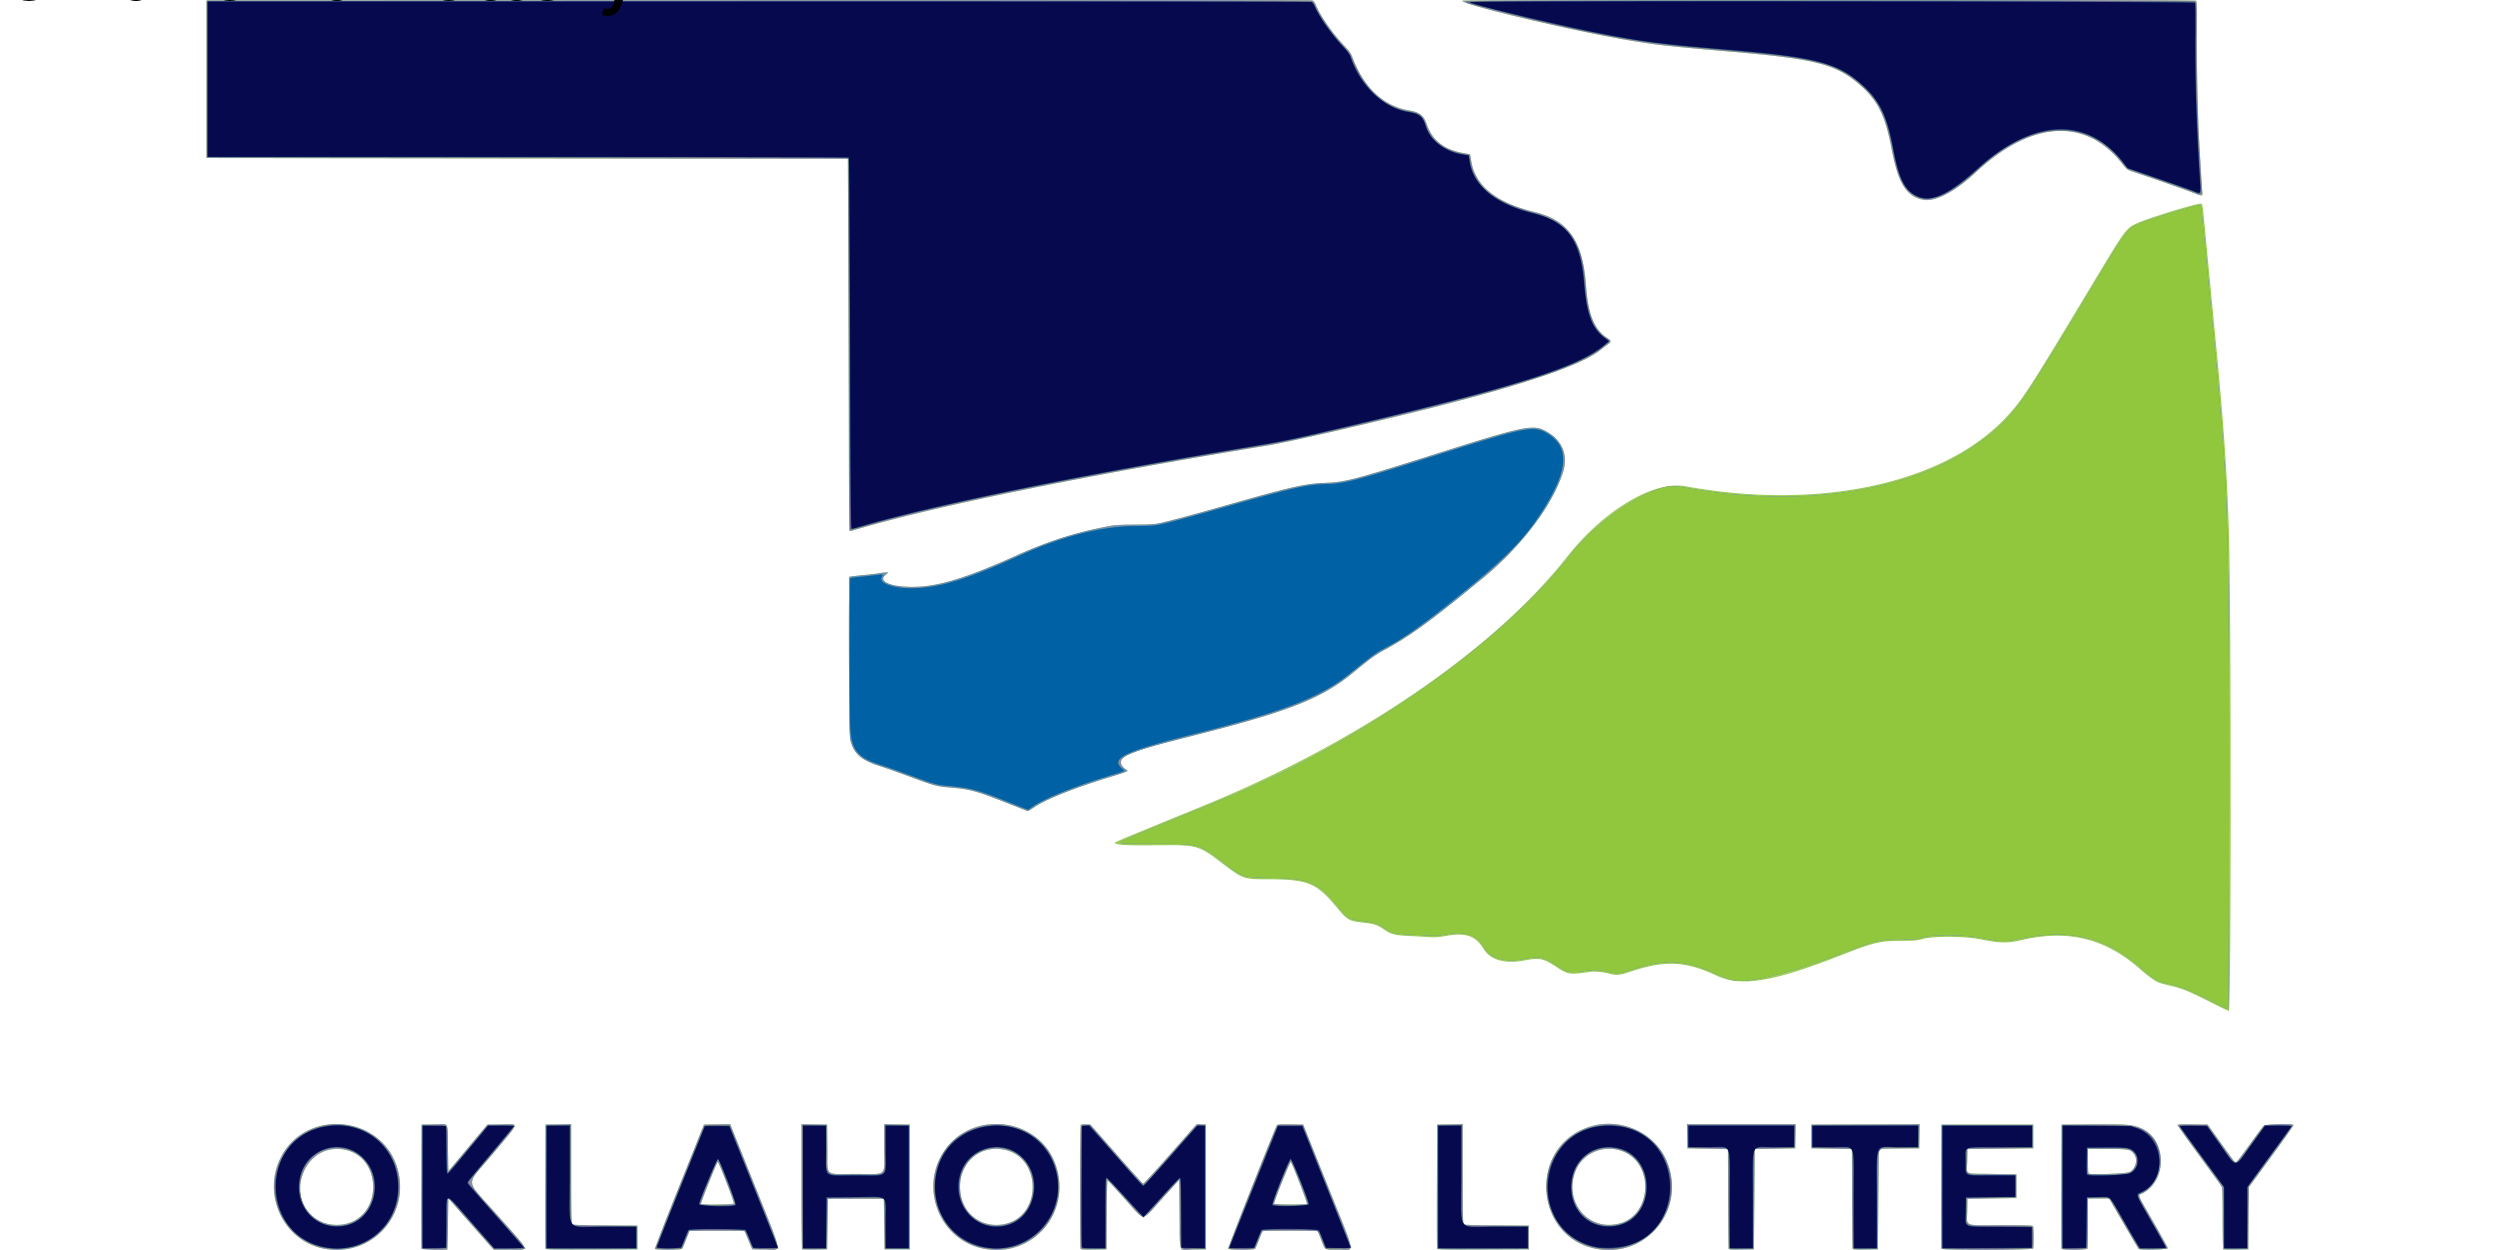 <svg xmlns="http://www.w3.org/2000/svg" viewBox="0 0 529.17 264.58"><g stroke-width=".32"><path fill="#9fce57" d="M68.877 264.357c-8.632-1.457-13.452-11.184-9.517-19.206 5.228-10.66 21.515-9.194 24.779 2.23 2.759 9.658-5.327 18.652-15.262 16.975zm3.753-5.189c8.55-1.363 8.46-14.655-.108-15.898-8.41-1.22-12.52 10.692-5.175 14.996 1.475.865 3.427 1.198 5.283.902zm16.597 5.152c-.042-.111-.058-6.07-.035-13.242l.041-13.04 2.714-.045c3.238-.053 2.766-.874 2.869 4.985l.087 4.94 8.261-9.88 3.038-.044c3.776-.055 3.995-.777-1.904 6.258-5.906 7.043-6.072 4.998 1.053 13.027 7.154 8.062 6.863 7.244 2.584 7.244h-3.41l-.415-.446a859.789 859.789 0 0 1-4.811-5.442l-4.396-4.996-.087 5.401c-.047 2.97-.102 5.42-.121 5.442-.145.167-5.402.012-5.468-.162zm26.242.002c-.042-.112-.058-6.072-.035-13.244l.041-13.04 5.427-.09v10.514c0 8.586.04 10.547.217 10.693.15.125 2.323.194 7.006.223l6.789.042v5.021l-9.684.042c-7.66.033-9.7 0-9.76-.162zm23.164-.002c-.042-.111 2.274-6.07 5.148-13.242l5.226-13.04 5.553-.089 5.218 13.045c6.062 15.153 5.796 13.548 2.232 13.492l-2.798-.044-.742-1.827c-.408-1.005-.813-1.9-.901-1.987-.1-.1-2.296-.143-5.894-.116l-5.735.042-.691 1.763c-.38.969-.775 1.862-.876 1.984-.255.307-5.623.325-5.74.02zm16.704-9.571c.112-.292-3.21-8.865-3.41-8.8-.209.066-3.664 8.7-3.554 8.878.153.248 6.868.172 6.963-.078zm14.435 9.67c-.061-.062-.112-6.042-.112-13.29v-13.18l5.427.09.043 5.094c.051 6.105-.803 5.348 6.04 5.351 6.818.003 5.985.763 5.985-5.46v-5.075l5.426.09v26.403h-5.345l-.081-5.345-.081-5.346h-11.825l-.162 10.691-2.602.044c-1.43.025-2.652-.006-2.713-.067zm38.198-.164c-9.244-1.973-13.48-13.117-7.932-20.871 6.155-8.604 20-6.71 23.416 3.202 3.5 10.154-5.038 19.897-15.484 17.668zm4.293-5.086c8.522-1.359 8.395-14.658-.152-15.904-5.684-.828-9.935 4.05-8.681 9.963.873 4.12 4.588 6.618 8.833 5.941zm16.46 5.102c-.152-.397-.114-25.879.04-26.12.091-.145.434-.196 1.088-.162l.955.05 5.484 6.236c3.016 3.43 5.572 6.257 5.68 6.282.107.026 2.7-2.802 5.763-6.284l5.568-6.33.984.048.985.047v26.404l-2.713.044c-3.25.054-2.77 1.288-2.871-7.403l-.085-7.36-3.65 4.038c-4.454 4.928-3.46 4.913-7.773.119-1.987-2.21-3.674-4.04-3.748-4.07-.074-.03-.153 3.25-.176 7.29l-.042 7.342-2.695.045c-2.35.038-2.707.01-2.794-.216zm31.23.031c-.08-.21 10.014-25.715 10.349-26.146.12-.156.82-.195 2.85-.162l2.69.044 5.226 13.04c6.076 15.161 5.78 13.445 2.313 13.445-3.203 0-2.801.242-3.798-2.287l-.663-1.681-5.77-.043c-4.497-.033-5.803.003-5.921.162-.084.113-.432.934-.774 1.824s-.694 1.711-.78 1.823c-.239.305-5.604.288-5.721-.018zm16.696-9.492c.117-.19-3.205-8.797-3.423-8.87-.2-.066-3.68 8.636-3.543 8.858.136.22 6.83.231 6.966.012zm27.535 9.512c-.043-.112-.059-6.072-.036-13.244l.042-13.04 5.427-.089v10.514c0 8.586.04 10.546.217 10.693.15.124 2.322.193 7.005.222l6.79.043v5.021l-9.684.042c-7.66.033-9.7 0-9.761-.162zm33.819.032c-13.247-2.373-14.595-21.441-1.82-25.764 6.773-2.293 14.353 1.151 16.79 7.63 3.77 10.014-4.485 20.012-14.97 18.134zm5.029-5.445c6.396-1.878 7.097-11.978 1.039-14.954-4.083-2.005-9.114-.092-10.637 4.045-2.456 6.67 2.983 12.85 9.598 10.909zm22.872 5.416c-.043-.114-.096-4.908-.118-10.655l-.04-10.448-8.586-.162-.09-5.103h23.02l-.09 5.103-8.585.162-.162 21.22-2.636.045c-2.02.034-2.654-.004-2.714-.162zm26.241 0c-.042-.114-.095-4.908-.117-10.655l-.04-10.448-8.586-.162v-5.022l22.93-.083-.045 2.553-.045 2.552-4.252.043c-2.339.024-4.27.06-4.29.081-.02.02-.075 4.812-.121 10.648l-.084 10.61-2.636.045c-2.02.034-2.654-.004-2.714-.162zm18.788-.004c-.042-.112-.058-6.07-.035-13.243l.042-13.04h19.438v5.022l-13.93.162-.045 2.551c-.053 3.05-.912 2.605 5.228 2.708l5.184.086v5.022l-10.368.162-.044 2.66c-.055 3.285-.935 2.923 7.114 2.926 6 .002 6.756.03 6.844.259.054.14.098 1.192.098 2.335s-.044 2.195-.098 2.336c-.132.344-19.297.397-19.427.054zm25.432 0c-.042-.112-.058-6.07-.035-13.243l.042-13.04 6.722-.042c7.452-.048 8.427.039 10.305.918 5.218 2.442 5.348 10.879.209 13.617-1.16.618-1.49-.317 2.116 5.99 1.69 2.956 3.094 5.497 3.119 5.647.055.336-5.728.51-6.12.186-.117-.098-1.58-2.541-3.25-5.43l-3.039-5.254h-4.474v5.17c0 2.844-.044 5.286-.098 5.427-.13.34-5.369.39-5.497.054zm14.424-16.249c1.276-.656 1.772-2.649.937-3.769-.763-1.024-1.02-1.076-5.594-1.133l-4.171-.053v2.577c0 1.417.054 2.632.121 2.7.307.31 8.032.026 8.707-.322zm19.793 16.347c-.061-.061-.112-2.983-.112-6.494 0-4.554-.054-6.483-.189-6.736-.104-.195-2.254-3.17-4.778-6.613-2.525-3.442-4.59-6.34-4.59-6.442 0-.132.897-.171 3.195-.14l3.196.044 2.878 4.05c1.583 2.227 2.937 4.068 3.009 4.092.072.024 1.36-1.652 2.861-3.725 1.502-2.073 2.878-3.933 3.058-4.133.358-.4 6.108-.584 6.344-.203.055.09-2.053 3.096-4.685 6.682l-4.785 6.52-.087 13.121-2.602.044c-1.43.025-2.651-.006-2.713-.067zm-2.784-52.332c-4.285-2.162-5.795-2.793-7.894-3.297-2.857-.687-3.186-.804-4.237-1.509-.58-.39-1.777-1.343-2.659-2.12-7.456-6.565-15.298-8.473-25.222-6.134-2.74.646-4.603.618-8.18-.12-3.567-.738-10.19-.811-12.635-.14-1.218.334-1.751.379-4.617.391-4.445.02-5.713.323-12.591 3.019-14.546 5.7-21.145 6.78-26.448 4.328-6.745-3.12-10.994-3.282-18.542-.71-1.869.636-2.645.7-4.072.33-1.543-.4-3.155-.548-4.246-.39-4.278.62-4.462.591-7.076-1.087-2.8-1.8-3.535-1.95-6.606-1.353-4.138.803-7.297-.053-8.702-2.359-1.73-2.841-3.767-3.566-7.941-2.824-1.655.293-2.364.344-3.619.258-.858-.06-2.8-.17-4.314-.245-3.111-.155-3.6-.284-5.265-1.391-1.46-.97-2.067-1.164-4.567-1.456-2.884-.336-3.19-.516-5.405-3.187-4.352-5.248-6.147-5.968-14.893-5.968-4.894 0-4.95-.02-9.837-3.737-4.542-3.453-5.039-3.581-13.463-3.459-6.026.088-8.658-.062-8.803-.502-.056-.171.812-.535 18.577-7.798 32.976-13.48 61.621-33.06 77.09-52.691 7.873-9.992 18.401-16.261 25.206-15.01 28.397 5.22 55.141-.66 68.15-14.985 3.263-3.592 4.48-5.478 17.3-26.792 7.814-12.992 7.63-12.74 10.086-13.91 2.11-1.006 12.304-4.149 13.456-4.149.401 0 .355-.335 1.241 8.99.449 4.723 1.25 13.069 1.78 18.548 1.81 18.678 2.449 27.64 2.92 40.983.53 14.937.537 102.386.01 102.366-.142-.005-1.934-.855-3.983-1.89zM216.96 171.465c-10.41-4.139-11.169-4.365-16.036-4.786-2.673-.231-3.138-.358-8.218-2.24-2.385-.883-5.3-1.912-6.477-2.287-4.09-1.301-5.637-2.72-6.28-5.757-.263-1.24-.378-34.155-.12-34.314.068-.043 1.326-.195 2.794-.338 1.468-.143 3.065-.331 3.55-.418.483-.087 1.103-.157 1.376-.156l.497.003-.626.53c-1.473 1.245.488 2.309 4.601 2.495 5.664.256 11.695-1.467 23.106-6.601 6.82-3.069 12.682-4.927 19.733-6.256 1.089-.205 2.463-.28 5.427-.299 3.076-.019 4.241-.086 5.183-.3 2.552-.576 7.622-1.939 14.255-3.83 13.522-3.854 16.389-4.506 20.653-4.693 4.537-.2 5.939-.565 23.894-6.24 19.323-6.108 20.49-6.322 23.577-4.327 3.162 2.044 4.151 5.15 2.816 8.841-2.619 7.237-9.24 15.79-17.16 22.17-1.292 1.04-3.769 3.042-5.504 4.448-6.362 5.155-10.442 8.015-14.713 10.315-2.107 1.135-3.147 1.88-6.673 4.784-7.052 5.806-13.683 8.383-36.11 14.03-10.884 2.742-13.521 3.806-13.228 5.342.09.466.777 1.248 1.249 1.42.465.169-.165.445-2.856 1.25-7.714 2.312-14.036 4.798-16.695 6.567-.734.49-1.36.886-1.391.881a9.963 9.963 0 0 1-.623-.234zm-37.149-59.156c-.06-.06-.118-7.914-.131-17.454a15511.7 15511.7 0 0 0-.122-39.296l-.098-21.95-135.745-.161V.078L160.427.034C224.619.008 277.36.027 277.635.075c.438.078.56.233 1.026 1.291 1.021 2.323 3.364 5.641 5.844 8.277 1.11 1.178 1.455 1.669 1.767 2.51 2.373 6.392 6.633 10.364 12.056 11.243 2.13.345 3.028 1.05 3.654 2.867 1.204 3.5 3.773 5.494 7.957 6.177l1.214.198.13.73c.357 2.015.515 2.545 1.112 3.738 1.808 3.612 5.976 6.22 12.434 7.779 7.112 1.717 10.174 6.07 10.87 15.453.46 6.211 1.709 9.35 4.442 11.164.985.654.996.783.122 1.427-.33.243-1.064.807-1.632 1.253-4.215 3.31-17.702 7.77-39.986 13.22-14.797 3.62-26.462 6.259-30.813 6.97-35.991 5.879-68.034 12.366-84.75 17.157-3.547 1.017-3.133.918-3.27.78zm227.202-70.04c-3.509-.7-5.231-3.49-6.598-10.687-1.41-7.426-3.095-10.668-7.365-14.16-4.767-3.901-9.219-4.984-26.658-6.488C352.889 9.77 350.894 9.55 345.01 8.57 332.965 6.56 308.635.777 309.618.155c.33-.208 154.855-.206 155.179.003.21.134.237.99.2 6.355-.042 6.403.172 17.007.453 22.4.235 4.526.636 11.102.71 11.677.124.947-.053.973-1.79.263-1.347-.55-9.346-3.345-13.047-4.557-1.032-.339-1.133-.42-2.228-1.792-7.742-9.695-19.083-8.994-30.81 1.904-4.548 4.225-8.69 6.378-11.274 5.862z"/><path fill="#8b8cac" d="M68.877 264.357c-8.632-1.457-13.452-11.184-9.517-19.206 5.228-10.66 21.515-9.194 24.779 2.23 2.759 9.658-5.327 18.652-15.262 16.975zm3.753-5.189c8.55-1.363 8.46-14.655-.108-15.898-8.41-1.22-12.52 10.692-5.175 14.996 1.475.865 3.427 1.198 5.283.902zm16.597 5.152c-.042-.111-.058-6.07-.035-13.242l.041-13.04 2.714-.045c3.238-.053 2.766-.874 2.869 4.985l.087 4.94 8.261-9.88 3.038-.044c3.776-.055 3.995-.777-1.904 6.258-5.906 7.043-6.072 4.998 1.053 13.027 7.154 8.062 6.863 7.244 2.584 7.244h-3.41l-.415-.446a859.789 859.789 0 0 1-4.811-5.442l-4.396-4.996-.087 5.401c-.047 2.97-.102 5.42-.121 5.442-.145.167-5.402.012-5.468-.162zm26.242.002c-.042-.112-.058-6.072-.035-13.244l.041-13.04 5.427-.09v10.514c0 8.586.04 10.547.217 10.693.15.125 2.323.194 7.006.223l6.789.042v5.021l-9.684.042c-7.66.033-9.7 0-9.76-.162zm23.164-.002c-.042-.111 2.274-6.07 5.148-13.242l5.226-13.04 5.553-.089 5.218 13.045c6.062 15.153 5.796 13.548 2.232 13.492l-2.798-.044-.742-1.827c-.408-1.005-.813-1.9-.901-1.987-.1-.1-2.296-.143-5.894-.116l-5.735.042-.691 1.763c-.38.969-.775 1.862-.876 1.984-.255.307-5.623.325-5.74.02zm16.704-9.571c.112-.292-3.21-8.865-3.41-8.8-.209.066-3.664 8.7-3.554 8.878.153.248 6.868.172 6.963-.078zm14.435 9.67c-.061-.062-.112-6.042-.112-13.29v-13.18l5.427.09.043 5.094c.051 6.105-.803 5.348 6.04 5.351 6.818.003 5.985.763 5.985-5.46v-5.075l5.426.09v26.403h-5.345l-.081-5.345-.081-5.346h-11.825l-.162 10.691-2.602.044c-1.43.025-2.652-.006-2.713-.067zm38.198-.164c-9.244-1.973-13.48-13.117-7.932-20.871 6.155-8.604 20-6.71 23.416 3.202 3.5 10.154-5.038 19.897-15.484 17.668zm4.293-5.086c8.522-1.359 8.395-14.658-.152-15.904-5.684-.828-9.935 4.05-8.681 9.963.873 4.12 4.588 6.618 8.833 5.941zm16.46 5.102c-.152-.397-.114-25.879.04-26.12.091-.145.434-.196 1.088-.162l.955.05 5.484 6.236c3.016 3.43 5.572 6.257 5.68 6.282.107.026 2.7-2.802 5.763-6.284l5.568-6.33.984.048.985.047v26.404l-2.713.044c-3.25.054-2.77 1.288-2.871-7.403l-.085-7.36-3.65 4.038c-4.454 4.928-3.46 4.913-7.773.119-1.987-2.21-3.674-4.04-3.748-4.07-.074-.03-.153 3.25-.176 7.29l-.042 7.342-2.695.045c-2.35.038-2.707.01-2.794-.216zm31.23.031c-.08-.21 10.014-25.715 10.349-26.146.12-.156.82-.195 2.85-.162l2.69.044 5.226 13.04c6.076 15.161 5.78 13.445 2.313 13.445-3.203 0-2.801.242-3.798-2.287l-.663-1.681-5.77-.043c-4.497-.033-5.803.003-5.921.162-.084.113-.432.934-.774 1.824s-.694 1.711-.78 1.823c-.239.305-5.604.288-5.721-.018zm16.696-9.492c.117-.19-3.205-8.797-3.423-8.87-.2-.066-3.68 8.636-3.543 8.858.136.22 6.83.231 6.966.012zm27.535 9.512c-.043-.112-.059-6.072-.036-13.244l.042-13.04 5.427-.089v10.514c0 8.586.04 10.546.217 10.693.15.124 2.322.193 7.005.222l6.79.043v5.021l-9.684.042c-7.66.033-9.7 0-9.761-.162zm33.819.032c-13.247-2.373-14.595-21.441-1.82-25.764 6.773-2.293 14.353 1.151 16.79 7.63 3.77 10.014-4.485 20.012-14.97 18.134zm5.029-5.445c6.396-1.878 7.097-11.978 1.039-14.954-4.083-2.005-9.114-.092-10.637 4.045-2.456 6.67 2.983 12.85 9.598 10.909zm22.872 5.416c-.043-.114-.096-4.908-.118-10.655l-.04-10.448-8.586-.162-.09-5.103h23.02l-.09 5.103-8.585.162-.162 21.22-2.636.045c-2.02.034-2.654-.004-2.714-.162zm26.241 0c-.042-.114-.095-4.908-.117-10.655l-.04-10.448-8.586-.162v-5.022l22.93-.083-.045 2.553-.045 2.552-4.252.043c-2.339.024-4.27.06-4.29.081-.02.02-.075 4.812-.121 10.648l-.084 10.61-2.636.045c-2.02.034-2.654-.004-2.714-.162zm18.788-.004c-.042-.112-.058-6.07-.035-13.243l.042-13.04h19.438v5.022l-13.93.162-.045 2.551c-.053 3.05-.912 2.605 5.228 2.708l5.184.086v5.022l-10.368.162-.044 2.66c-.055 3.285-.935 2.923 7.114 2.926 6 .002 6.756.03 6.844.259.054.14.098 1.192.098 2.335s-.044 2.195-.098 2.336c-.132.344-19.297.397-19.427.054zm25.432 0c-.042-.112-.058-6.07-.035-13.243l.042-13.04 6.722-.042c7.452-.048 8.427.039 10.305.918 5.218 2.442 5.348 10.879.209 13.617-1.16.618-1.49-.317 2.116 5.99 1.69 2.956 3.094 5.497 3.119 5.647.055.336-5.728.51-6.12.186-.117-.098-1.58-2.541-3.25-5.43l-3.039-5.254h-4.474v5.17c0 2.844-.044 5.286-.098 5.427-.13.34-5.369.39-5.497.054zm14.424-16.249c1.276-.656 1.772-2.649.937-3.769-.763-1.024-1.02-1.076-5.594-1.133l-4.171-.053v2.577c0 1.417.054 2.632.121 2.7.307.31 8.032.026 8.707-.322zm19.793 16.347c-.061-.061-.112-2.983-.112-6.494 0-4.554-.054-6.483-.189-6.736-.104-.195-2.254-3.17-4.778-6.613-2.525-3.442-4.59-6.34-4.59-6.442 0-.132.897-.171 3.195-.14l3.196.044 2.878 4.05c1.583 2.227 2.937 4.068 3.009 4.092.072.024 1.36-1.652 2.861-3.725 1.502-2.073 2.878-3.933 3.058-4.133.358-.4 6.108-.584 6.344-.203.055.09-2.053 3.096-4.685 6.682l-4.785 6.52-.087 13.121-2.602.044c-1.43.025-2.651-.006-2.713-.067zm-3.108-52.838c-4.138-2.108-6.07-2.87-8.505-3.354-2.224-.442-3.02-.928-6.578-4.017-7.013-6.089-14.973-7.75-25.576-5.338-2.199.5-3.578.446-7.128-.282-4.01-.823-10.938-.827-13.48-.007-.892.288-1.278.314-3.407.226-4.038-.165-6.247.345-13.07 3.02-9.101 3.568-18.313 6.017-21.797 5.796-1.469-.093-2.085-.3-5.437-1.828-5.863-2.673-10.396-2.795-17.365-.467-2.343.783-2.84.836-4.4.468-2.24-.528-3-.559-5.571-.224-2.94.382-3.414.293-5.294-.999-2.913-2-3.893-2.216-7.183-1.587-4.247.812-7.218-.102-8.666-2.67-1.405-2.488-3.908-3.29-7.907-2.534-1.52.288-2.23.342-3.455.264a385.46 385.46 0 0 0-4.39-.236c-3.039-.147-3.926-.381-5.245-1.385-1.228-.935-1.912-1.152-4.644-1.471-2.692-.315-3.04-.51-4.869-2.732-4.637-5.634-5.946-6.207-14.63-6.41-5.984-.14-5.77-.075-9.314-2.846-5.603-4.382-5.517-4.357-14.984-4.368-4.556-.006-7.391-.07-7.561-.17-.274-.164 2.686-1.415 22.133-9.351 28.738-11.728 59.008-33.107 73.577-51.963 4.015-5.196 11.965-11.226 17.597-13.345 2.693-1.014 3.47-1.053 7.403-.369 25.125 4.373 49.005.211 62.896-10.961 5.963-4.794 6.917-6.15 22.14-31.453 7.519-12.497 7.505-12.477 9.724-13.486 2.347-1.066 13.1-4.328 13.372-4.055.028.028.278 2.419.555 5.313l1.867 19.436c2.914 30.33 3.235 36.424 3.479 66.01.146 17.72.034 79.46-.144 79.444-.053-.004-1.918-.937-4.145-2.072zM216.96 171.465c-10.41-4.139-11.169-4.365-16.036-4.786-2.673-.231-3.138-.358-8.218-2.24-2.385-.883-5.3-1.912-6.477-2.287-4.09-1.301-5.637-2.72-6.28-5.757-.263-1.24-.378-34.155-.12-34.314.068-.043 1.326-.195 2.794-.338 1.468-.143 3.065-.331 3.55-.418.483-.087 1.103-.157 1.376-.156l.497.003-.626.53c-1.473 1.245.488 2.309 4.601 2.495 5.664.256 11.695-1.467 23.106-6.601 6.82-3.069 12.682-4.927 19.733-6.256 1.089-.205 2.463-.28 5.427-.299 3.076-.019 4.241-.086 5.183-.3 2.552-.576 7.622-1.939 14.255-3.83 13.522-3.854 16.389-4.506 20.653-4.693 4.537-.2 5.939-.565 23.894-6.24 19.323-6.108 20.49-6.322 23.577-4.327 3.162 2.044 4.151 5.15 2.816 8.841-2.619 7.237-9.24 15.79-17.16 22.17-1.292 1.04-3.769 3.042-5.504 4.448-6.362 5.155-10.442 8.015-14.713 10.315-2.107 1.135-3.147 1.88-6.673 4.784-7.052 5.806-13.683 8.383-36.11 14.03-10.884 2.742-13.521 3.806-13.228 5.342.09.466.777 1.248 1.249 1.42.465.169-.165.445-2.856 1.25-7.714 2.312-14.036 4.798-16.695 6.567-.734.49-1.36.886-1.391.881a9.963 9.963 0 0 1-.623-.234zm-37.149-59.156c-.06-.06-.118-7.914-.131-17.454a15511.7 15511.7 0 0 0-.122-39.296l-.098-21.95-135.745-.161V.078L160.427.034C224.619.008 277.36.027 277.635.075c.438.078.56.233 1.026 1.291 1.021 2.323 3.364 5.641 5.844 8.277 1.11 1.178 1.455 1.669 1.767 2.51 2.373 6.392 6.633 10.364 12.056 11.243 2.13.345 3.028 1.05 3.654 2.867 1.204 3.5 3.773 5.494 7.957 6.177l1.214.198.13.73c.357 2.015.515 2.545 1.112 3.738 1.808 3.612 5.976 6.22 12.434 7.779 7.112 1.717 10.174 6.07 10.87 15.453.46 6.211 1.709 9.35 4.442 11.164.985.654.996.783.122 1.427-.33.243-1.064.807-1.632 1.253-4.215 3.31-17.702 7.77-39.986 13.22-14.797 3.62-26.462 6.259-30.813 6.97-35.991 5.879-68.034 12.366-84.75 17.157-3.547 1.017-3.133.918-3.27.78zm227.202-70.04c-3.509-.7-5.231-3.49-6.598-10.687-1.41-7.426-3.095-10.668-7.365-14.16-4.767-3.901-9.219-4.984-26.658-6.488C352.889 9.77 350.894 9.55 345.01 8.57 332.965 6.56 308.635.777 309.618.155c.33-.208 154.855-.206 155.179.003.21.134.237.99.2 6.355-.042 6.403.172 17.007.453 22.4.235 4.526.636 11.102.71 11.677.124.947-.053.973-1.79.263-1.347-.55-9.346-3.345-13.047-4.557-1.032-.339-1.133-.42-2.228-1.792-7.742-9.695-19.083-8.994-30.81 1.904-4.548 4.225-8.69 6.378-11.274 5.862z"/><path fill="#5a95c2" d="M68.66 264.124c-10.213-1.9-14.076-14.791-6.657-22.21 7.449-7.45 20.35-3.537 22.218 6.737 1.723 9.48-6.078 17.237-15.562 15.472zm4.222-4.795c8.149-1.489 8.494-14.009.443-16.106-5.645-1.47-10.605 3.225-9.8 9.277.627 4.725 4.68 7.683 9.357 6.829zm16.505 4.832c-.042-.111-.058-5.997-.035-13.08l.041-12.878 2.499-.045c3.073-.055 2.76-.642 2.764 5.188.001 2.65.064 4.82.14 4.82s2.018-2.26 4.317-5.022l4.18-5.022h2.822c2.362 0 2.813.038 2.77.232-.03.127-2.204 2.794-4.832 5.926-2.628 3.132-4.835 5.794-4.903 5.915-.087.153 1.74 2.323 5.953 7.072 3.343 3.768 6.078 6.906 6.078 6.974 0 .068-1.49.123-3.31.123h-3.31l-4.734-5.386c-2.604-2.962-4.832-5.444-4.951-5.516-.18-.107-.218.773-.218 5.13 0 2.893-.044 5.375-.098 5.516-.13.338-5.045.39-5.173.054zm26.242.002c-.042-.112-.058-6-.035-13.082l.041-12.878 5.103-.09v10.514c0 8.587.04 10.547.217 10.694.15.124 2.323.193 7.006.222l6.789.042v4.698l-9.522.042c-7.53.033-9.537-.002-9.599-.162zm23.199.083c-.09-.146 10.112-25.72 10.36-25.966.103-.104 1.126-.15 2.721-.121l2.556.044 5.17 12.928c2.844 7.11 5.129 12.997 5.076 13.08-.052.086-1.237.153-2.675.153-2.99 0-2.603.244-3.605-2.267l-.68-1.701-5.85-.043c-4.82-.035-5.883-.003-6.036.182-.103.123-.498 1.017-.878 1.986l-.692 1.762-2.695.045c-1.483.024-2.73-.012-2.773-.081zm16.702-9.252c.16-.101-.14-1.028-1.27-3.926a935.004 935.004 0 0 1-1.798-4.644c-.177-.468-.413-.85-.524-.85-.253 0-3.91 9.126-3.755 9.375.132.215 7.014.257 7.347.045zm14.402 9.267c-.061-.062-.112-5.97-.112-13.13v-13.017l5.103.09.043 5.007c.053 6.2-.81 5.44 6.18 5.44 7.032 0 6.169.766 6.169-5.462v-5.075l5.102.09v26.08h-5.021l-.087-5.346c-.048-2.94-.102-5.365-.121-5.388-.02-.023-2.75-.023-6.07 0l-6.033.042-.162 10.692-2.44.044c-1.341.025-2.49-.006-2.551-.067zm38.255-.139c-7.283-1.382-11.816-8.75-10.012-16.276 3.083-12.86 22.06-12.98 25.442-.161 2.545 9.645-5.584 18.306-15.43 16.437zm5.398-5.085c6.813-2.344 6.919-13.046.153-15.578-5.564-2.083-11.077 2.262-10.662 8.403.371 5.512 5.388 8.937 10.509 7.175zm15.298 5.075c-.13-.337-.13-25.396-.001-25.734.072-.188.322-.256.94-.256h.843l5.37 6.125c6.176 7.043 5.885 6.74 6.22 6.468.137-.11 2.616-2.898 5.51-6.194 6.132-6.983 5.563-6.431 6.559-6.368l.782.05v26.08l-2.499.045c-3.098.055-2.76.988-2.763-7.618-.002-3.987-.06-7.249-.129-7.249-.07 0-1.797 1.861-3.84 4.136s-3.8 4.116-3.905 4.09c-.107-.025-1.848-1.886-3.871-4.136s-3.743-4.09-3.823-4.09c-.082 0-.162 3.211-.186 7.41l-.042 7.412-2.533.044c-2.202.039-2.545.011-2.632-.215zm31.25.1c-.073-.119 9.247-23.714 10.13-25.644l.203-.446h5.27l5.106 12.838c2.809 7.06 5.128 12.947 5.155 13.08.042.209-.34.243-2.68.243h-2.73l-.742-1.862c-.931-2.342-.155-2.11-6.911-2.065l-5.823.04-.676 1.689c-1.008 2.518-.63 2.28-3.626 2.28-1.438 0-2.623-.068-2.675-.153zm16.702-9.323c.142-.372-3.377-9.33-3.645-9.278-.29.058-3.827 8.92-3.696 9.26.145.378 7.196.395 7.34.018zm27.51 9.274c-.043-.112-.06-6-.036-13.082l.041-12.878 5.103-.09v10.514c0 8.587.04 10.547.217 10.694.15.124 2.323.193 7.006.222l6.789.042v4.698l-9.522.042c-7.53.033-9.537-.002-9.599-.162zm33.537-.038c-10.332-1.914-14.103-15.246-6.37-22.52 6.189-5.82 16.852-4.144 20.664 3.249 5.208 10.1-3.129 21.34-14.295 19.27zm4.5-4.859c7.947-1.684 8.102-13.976.203-16.033-5.21-1.357-9.873 2.426-9.873 8.01 0 5.511 4.379 9.144 9.67 8.023zm23.682 4.9c-.043-.114-.096-4.909-.118-10.655l-.04-10.448-8.586-.162-.044-2.39-.045-2.389h22.695l-.045 2.39-.044 2.389-8.586.162-.162 21.22-2.474.045c-1.89.034-2.492-.004-2.551-.162zm26.242 0c-.043-.114-.096-4.909-.118-10.655l-.04-10.448-8.586-.162v-4.698l22.606-.083-.045 2.39-.044 2.391-4.154.043c-5.163.054-4.502-1.529-4.552 10.906l-.042 10.433-2.474.045c-1.89.034-2.492-.004-2.551-.162zm18.787-.004c-.042-.112-.058-5.998-.035-13.08l.042-12.879h19.114v4.698l-13.93.162-.045 2.61c-.056 3.302-.66 2.965 5.404 3.017l5.008.043v4.697l-10.367.162-.045 2.733c-.058 3.58-.953 3.18 7.094 3.18 6.02 0 6.777.028 6.864.256.054.14.099 1.119.099 2.173s-.045 2.033-.099 2.174c-.132.344-18.972.397-19.103.054zm25.432 0c-.042-.112-.058-5.998-.035-13.08l.042-12.879 6.48-.044c8.057-.055 9.265.104 11.372 1.503 4.178 2.775 3.554 10.573-1.026 12.813-1.115.546-1.33-.05 2.207 6.139 1.693 2.961 3.078 5.469 3.078 5.571 0 .135-.804.174-2.932.142l-2.933-.044-2.908-5.021c-1.599-2.762-3.014-5.186-3.145-5.386-.23-.35-.33-.365-2.583-.365h-2.346v5.17c0 2.844-.044 5.286-.098 5.427-.13.339-5.044.39-5.172.054zm13.538-15.689c2.567-.55 3.135-3.97.848-5.107-.55-.273-1.03-.303-4.822-.303h-4.212l-.044 2.585c-.025 1.422-.01 2.68.035 2.794.104.27 6.959.296 8.195.031zm20.68 15.788c-.062-.062-.113-3.008-.113-6.547v-6.435l-4.697-6.403c-2.584-3.522-4.698-6.482-4.698-6.578 0-.12.949-.175 2.96-.175h2.961l2.912 4.125c3.506 4.968 2.788 4.968 6.37 0l2.974-4.125h2.899c1.871 0 2.898.06 2.898.166 0 .092-2.095 3.024-4.657 6.517l-4.657 6.35-.081 6.564-.081 6.564-2.44.045c-1.34.024-2.489-.006-2.55-.068zm-3.272-52.677c-4.137-2.108-6.069-2.87-8.504-3.354-2.224-.442-3.02-.928-6.579-4.017-7.013-6.088-14.972-7.75-25.575-5.338-2.2.5-3.578.446-7.128-.282-4.011-.823-10.938-.826-13.48-.007-.893.288-1.278.314-3.407.226-4.038-.165-6.247.345-13.07 3.02-9.101 3.568-18.313 6.017-21.798 5.796-1.468-.093-2.084-.3-5.436-1.828-5.863-2.673-10.396-2.795-17.365-.467-2.343.783-2.84.836-4.4.468-2.241-.528-3-.559-5.572-.224-2.938.382-3.413.293-5.294-.999-2.912-2-3.893-2.216-7.182-1.587-4.247.813-7.218-.102-8.666-2.669-1.405-2.488-3.908-3.29-7.907-2.535-1.52.288-2.23.342-3.455.264a385.46 385.46 0 0 0-4.39-.236c-3.04-.147-3.926-.381-5.245-1.385-1.228-.935-1.913-1.152-4.645-1.471-2.691-.315-3.039-.51-4.868-2.732-4.637-5.634-5.946-6.207-14.63-6.41-5.984-.14-5.77-.075-9.314-2.846-5.603-4.382-5.517-4.357-14.984-4.368-4.556-.006-7.392-.07-7.561-.17-.275-.164 2.685-1.415 22.132-9.351 28.739-11.728 59.01-33.107 73.578-51.962 4.015-5.197 11.965-11.227 17.596-13.346 2.694-1.014 3.471-1.053 7.404-.368 25.124 4.372 49.004.21 62.896-10.962 5.963-4.794 6.917-6.15 22.14-31.453 7.519-12.497 7.504-12.477 9.724-13.486 2.347-1.066 13.1-4.328 13.372-4.055.028.028.278 2.419.555 5.313l1.866 19.436c2.914 30.33 3.236 36.424 3.48 66.01.146 17.72.034 79.46-.144 79.444-.053-.004-1.918-.937-4.145-2.072zm-253.59-41.43c-7.35-2.91-8.408-3.196-13.465-3.627-2.198-.187-2.84-.371-7.918-2.269-2.094-.782-4.681-1.693-5.75-2.024-4.323-1.336-5.788-2.553-6.68-5.546-.253-.851-.282-2.413-.328-17.66l-.05-16.728.37-.137c.203-.076 1.026-.187 1.828-.247a77.49 77.49 0 0 0 3.446-.37c2.062-.27 2.46-.224 1.84.21-1.14.799.268 1.945 2.956 2.406 5.541.952 12.65-.894 25.137-6.527 9.611-4.335 17.472-6.384 24.694-6.436 5.103-.037 5.176-.052 18.952-3.958 14.729-4.176 17.833-4.885 21.626-4.944 3.882-.06 6.218-.672 23.73-6.212 16.684-5.278 19.616-5.98 21.775-5.219 7.347 2.591 6.391 10.587-2.607 21.8-5.703 7.107-21.365 19.905-30.175 24.657-1.943 1.048-3.099 1.885-7.242 5.246-6.433 5.218-13.37 7.934-33.036 12.93-15.422 3.92-18.354 5.342-14.975 7.265.744.424.623.494-2.51 1.44-7.885 2.38-14.006 4.802-16.66 6.592-1.369.924-.833.993-4.959-.641zm-33.934-58.026c-.046-.046-.094-7.926-.107-17.511-.013-9.585-.068-27.268-.122-39.296l-.098-21.868-135.745-.162V.246L160.48.206C224.612.182 277.31.22 277.572.29c.393.102.553.293.846 1.013.829 2.031 3.576 5.958 5.914 8.453.98 1.046 1.43 1.674 1.734 2.422 2.704 6.656 6.595 10.378 11.84 11.326 1.89.342 2.392.56 3.063 1.324.47.535.554.705 1.128 2.292 1.004 2.771 3.71 4.728 7.515 5.435l1.376.256.199 1.212c.875 5.34 5.093 8.828 13.238 10.949 7.372 1.92 10.43 5.962 11.017 14.561.467 6.846 1.703 10.115 4.572 12.089.885.609.927.516-.887 1.97-5.642 4.523-20.043 8.931-58.512 17.911-7.225 1.687-9.45 2.132-16.604 3.324-35.567 5.927-64.274 11.776-80.63 16.428-1.847.526-3.396.918-3.442.872zm225.81-70.47c-2.732-1.293-3.946-3.694-5.188-10.258-1.343-7.094-2.843-10.074-6.865-13.634-4.615-4.086-9.42-5.418-24.313-6.742-3.074-.273-8.067-.718-11.096-.989-12.037-1.076-22.916-3.115-41.145-7.712-6.932-1.748-7.06-1.787-6.717-2.004.327-.207 153.883-.202 154.207.005.21.134.237.996.198 6.436-.068 9.632.259 20.255.96 31.186.231 3.607.361 3.392-1.6 2.637-.87-.336-4.28-1.542-7.577-2.68a707.346 707.346 0 0 1-6.236-2.172c-.134-.056-.533-.506-.888-1-7.064-9.84-19.587-9.446-30.653.965-5.735 5.396-10.091 7.38-13.087 5.962z"/><path fill="#91c73d" d="M68.66 264.124c-10.213-1.9-14.076-14.791-6.657-22.21 7.449-7.45 20.35-3.537 22.218 6.737 1.723 9.48-6.078 17.237-15.562 15.472zm4.222-4.795c8.149-1.489 8.494-14.009.443-16.106-5.645-1.47-10.605 3.225-9.8 9.277.627 4.725 4.68 7.683 9.357 6.829zm16.505 4.832c-.042-.111-.058-5.997-.035-13.08l.041-12.878 2.499-.045c3.073-.055 2.76-.642 2.764 5.188.001 2.65.064 4.82.14 4.82s2.018-2.26 4.317-5.022l4.18-5.022h2.822c2.362 0 2.813.038 2.77.232-.03.127-2.204 2.794-4.832 5.926-2.628 3.132-4.835 5.794-4.903 5.915-.087.153 1.74 2.323 5.953 7.072 3.343 3.768 6.078 6.906 6.078 6.974 0 .068-1.49.123-3.31.123h-3.31l-4.734-5.386c-2.604-2.962-4.832-5.444-4.951-5.516-.18-.107-.218.773-.218 5.13 0 2.893-.044 5.375-.098 5.516-.13.338-5.045.39-5.173.054zm26.242.002c-.042-.112-.058-6-.035-13.082l.041-12.878 5.103-.09v10.514c0 8.587.04 10.547.217 10.694.15.124 2.323.193 7.006.222l6.789.042v4.698l-9.522.042c-7.53.033-9.537-.002-9.599-.162zm23.199.083c-.09-.146 10.112-25.72 10.36-25.966.103-.104 1.126-.15 2.721-.121l2.556.044 5.17 12.928c2.844 7.11 5.129 12.997 5.076 13.08-.052.086-1.237.153-2.675.153-2.99 0-2.603.244-3.605-2.267l-.68-1.701-5.85-.043c-4.82-.035-5.883-.003-6.036.182-.103.123-.498 1.017-.878 1.986l-.692 1.762-2.695.045c-1.483.024-2.73-.012-2.773-.081zm16.702-9.252c.16-.101-.14-1.028-1.27-3.926a935.004 935.004 0 0 1-1.798-4.644c-.177-.468-.413-.85-.524-.85-.253 0-3.91 9.126-3.755 9.375.132.215 7.014.257 7.347.045zm14.402 9.267c-.061-.062-.112-5.97-.112-13.13v-13.017l5.103.09.043 5.007c.053 6.2-.81 5.44 6.18 5.44 7.032 0 6.169.766 6.169-5.462v-5.075l5.102.09v26.08h-5.021l-.087-5.346c-.048-2.94-.102-5.365-.121-5.388-.02-.023-2.75-.023-6.07 0l-6.033.042-.162 10.692-2.44.044c-1.341.025-2.49-.006-2.551-.067zm38.255-.139c-7.283-1.382-11.816-8.75-10.012-16.276 3.083-12.86 22.06-12.98 25.442-.161 2.545 9.645-5.584 18.306-15.43 16.437zm5.398-5.085c6.813-2.344 6.919-13.046.153-15.578-5.564-2.083-11.077 2.262-10.662 8.403.371 5.512 5.388 8.937 10.509 7.175zm15.298 5.075c-.13-.337-.13-25.396-.001-25.734.072-.188.322-.256.94-.256h.843l5.37 6.125c6.176 7.043 5.885 6.74 6.22 6.468.137-.11 2.616-2.898 5.51-6.194 6.132-6.983 5.563-6.431 6.559-6.368l.782.05v26.08l-2.499.045c-3.098.055-2.76.988-2.763-7.618-.002-3.987-.06-7.249-.129-7.249-.07 0-1.797 1.861-3.84 4.136s-3.8 4.116-3.905 4.09c-.107-.025-1.848-1.886-3.871-4.136s-3.743-4.09-3.823-4.09c-.082 0-.162 3.211-.186 7.41l-.042 7.412-2.533.044c-2.202.039-2.545.011-2.632-.215zm31.25.1c-.073-.119 9.247-23.714 10.13-25.644l.203-.446h5.27l5.106 12.838c2.809 7.06 5.128 12.947 5.155 13.08.042.209-.34.243-2.68.243h-2.73l-.742-1.862c-.931-2.342-.155-2.11-6.911-2.065l-5.823.04-.676 1.689c-1.008 2.518-.63 2.28-3.626 2.28-1.438 0-2.623-.068-2.675-.153zm16.702-9.323c.142-.372-3.377-9.33-3.645-9.278-.29.058-3.827 8.92-3.696 9.26.145.378 7.196.395 7.34.018zm27.51 9.274c-.043-.112-.06-6-.036-13.082l.041-12.878 5.103-.09v10.514c0 8.587.04 10.547.217 10.694.15.124 2.323.193 7.006.222l6.789.042v4.698l-9.522.042c-7.53.033-9.537-.002-9.599-.162zm33.537-.038c-10.332-1.914-14.103-15.246-6.37-22.52 6.189-5.82 16.852-4.144 20.664 3.249 5.208 10.1-3.129 21.34-14.295 19.27zm4.5-4.859c7.947-1.684 8.102-13.976.203-16.033-5.21-1.357-9.873 2.426-9.873 8.01 0 5.511 4.379 9.144 9.67 8.023zm23.682 4.9c-.043-.114-.096-4.909-.118-10.655l-.04-10.448-8.586-.162-.044-2.39-.045-2.389h22.695l-.045 2.39-.044 2.389-8.586.162-.162 21.22-2.474.045c-1.89.034-2.492-.004-2.551-.162zm26.242 0c-.043-.114-.096-4.909-.118-10.655l-.04-10.448-8.586-.162v-4.698l22.606-.083-.045 2.39-.044 2.391-4.154.043c-5.163.054-4.502-1.529-4.552 10.906l-.042 10.433-2.474.045c-1.89.034-2.492-.004-2.551-.162zm18.787-.004c-.042-.112-.058-5.998-.035-13.08l.042-12.879h19.114v4.698l-13.93.162-.045 2.61c-.056 3.302-.66 2.965 5.404 3.017l5.008.043v4.697l-10.367.162-.045 2.733c-.058 3.58-.953 3.18 7.094 3.18 6.02 0 6.777.028 6.864.256.054.14.099 1.119.099 2.173s-.045 2.033-.099 2.174c-.132.344-18.972.397-19.103.054zm25.432 0c-.042-.112-.058-5.998-.035-13.08l.042-12.879 6.48-.044c8.057-.055 9.265.104 11.372 1.503 4.178 2.775 3.554 10.573-1.026 12.813-1.115.546-1.33-.05 2.207 6.139 1.693 2.961 3.078 5.469 3.078 5.571 0 .135-.804.174-2.932.142l-2.933-.044-2.908-5.021c-1.599-2.762-3.014-5.186-3.145-5.386-.23-.35-.33-.365-2.583-.365h-2.346v5.17c0 2.844-.044 5.286-.098 5.427-.13.339-5.044.39-5.172.054zm13.538-15.689c2.567-.55 3.135-3.97.848-5.107-.55-.273-1.03-.303-4.822-.303h-4.212l-.044 2.585c-.025 1.422-.01 2.68.035 2.794.104.27 6.959.296 8.195.031zm20.68 15.788c-.062-.062-.113-3.008-.113-6.547v-6.435l-4.697-6.403c-2.584-3.522-4.698-6.482-4.698-6.578 0-.12.949-.175 2.96-.175h2.961l2.912 4.125c3.506 4.968 2.788 4.968 6.37 0l2.974-4.125h2.899c1.871 0 2.898.06 2.898.166 0 .092-2.095 3.024-4.657 6.517l-4.657 6.35-.081 6.564-.081 6.564-2.44.045c-1.34.024-2.489-.006-2.55-.068zm-3.272-52.677c-4.137-2.108-6.069-2.87-8.504-3.354-2.224-.442-3.02-.928-6.579-4.017-7.013-6.088-14.972-7.75-25.575-5.338-2.2.5-3.578.446-7.128-.282-4.011-.823-10.938-.826-13.48-.007-.893.288-1.278.314-3.407.226-4.038-.165-6.247.345-13.07 3.02-9.101 3.568-18.313 6.017-21.798 5.796-1.468-.093-2.084-.3-5.436-1.828-5.863-2.673-10.396-2.795-17.365-.467-2.343.783-2.84.836-4.4.468-2.241-.528-3-.559-5.572-.224-2.938.382-3.413.293-5.294-.999-2.912-2-3.893-2.216-7.182-1.587-4.247.813-7.218-.102-8.666-2.669-1.405-2.488-3.908-3.29-7.907-2.535-1.52.288-2.23.342-3.455.264a385.46 385.46 0 0 0-4.39-.236c-3.04-.147-3.926-.381-5.245-1.385-1.228-.935-1.913-1.152-4.645-1.471-2.691-.315-3.039-.51-4.868-2.732-4.637-5.634-5.946-6.207-14.63-6.41-5.984-.14-5.77-.075-9.314-2.846-5.603-4.382-5.517-4.357-14.984-4.368-4.556-.006-7.392-.07-7.561-.17-.275-.164 2.685-1.415 22.132-9.351 28.739-11.728 59.01-33.107 73.578-51.962 4.015-5.197 11.965-11.227 17.596-13.346 2.694-1.014 3.471-1.053 7.404-.368 25.124 4.372 49.004.21 62.896-10.962 5.963-4.794 6.917-6.15 22.14-31.453 7.519-12.497 7.504-12.477 9.724-13.486 2.347-1.066 13.1-4.328 13.372-4.055.028.028.278 2.419.555 5.313l1.866 19.436c2.914 30.33 3.236 36.424 3.48 66.01.146 17.72.034 79.46-.144 79.444-.053-.004-1.918-.937-4.145-2.072zm-250.189-40.313a972.84 972.84 0 0 1-4.473-1.764c-5.905-2.337-7.536-2.765-11.996-3.147-2.536-.218-2.93-.327-8.108-2.243-2.386-.883-5.103-1.84-6.038-2.127-4.909-1.507-6.257-3-6.642-7.36-.209-2.353-.216-32.112-.008-32.24.084-.052 1.269-.206 2.632-.34 1.363-.136 2.862-.305 3.33-.377.883-.136.983-.065.655.46-.852 1.365 2.749 2.563 7.16 2.383 5.56-.227 11.287-2.026 22.112-6.943 8.765-3.983 17.296-6.162 24.298-6.208 3.093-.02 4.328-.09 5.228-.293 2.677-.605 5.54-1.373 13.076-3.508 15.79-4.473 18.155-5.007 22.517-5.092 3.47-.067 6.446-.85 22.192-5.844 20.126-6.381 21.487-6.647 24.444-4.772 4.505 2.858 4.285 7.377-.762 15.596-3.894 6.343-7.943 10.505-18.256 18.764-8.424 6.746-11.487 8.886-16.282 11.373-1.103.572-2.666 1.741-6.663 4.981-6.19 5.02-13.991 8.038-33.184 12.84-14.728 3.686-17.7 5.161-14.874 7.384.541.426.822.29-3.025 1.462-7.487 2.28-13.868 4.87-16.22 6.583-.413.301-.778.541-.81.534a4.204 4.204 0 0 1-.303-.102zm-37.335-59.146c-.046-.046-.094-7.926-.107-17.51-.013-9.586-.068-27.269-.122-39.296l-.098-21.868-135.745-.162V.243L160.48.203C224.612.18 277.31.219 277.572.288c.393.102.553.293.846 1.012.829 2.032 3.576 5.959 5.914 8.454.98 1.045 1.43 1.673 1.734 2.421 2.704 6.657 6.595 10.378 11.84 11.327 1.89.342 2.392.559 3.063 1.323.47.535.554.706 1.128 2.293 1.004 2.77 3.71 4.727 7.515 5.434l1.376.256.199 1.212c.875 5.34 5.093 8.828 13.238 10.95 7.372 1.92 10.43 5.962 11.017 14.56.467 6.846 1.703 10.115 4.572 12.09.885.608.927.516-.887 1.97-5.642 4.522-20.043 8.93-58.512 17.91-7.225 1.687-9.45 2.133-16.604 3.325-35.567 5.927-64.274 11.775-80.63 16.428-1.847.525-3.396.918-3.442.872zm225.81-70.47c-2.732-1.293-3.946-3.693-5.188-10.258-1.343-7.093-2.843-10.074-6.865-13.633-4.615-4.086-9.42-5.419-24.313-6.743l-11.096-.988c-12.037-1.076-22.916-3.115-41.145-7.713-6.932-1.748-7.06-1.786-6.717-2.003C310.76.11 464.316.114 464.64.32c.21.134.237.996.198 6.437-.068 9.631.259 20.254.96 31.186.231 3.607.361 3.392-1.6 2.636-.87-.336-4.28-1.542-7.577-2.68a707.346 707.346 0 0 1-6.236-2.172c-.134-.056-.533-.505-.888-1-7.064-9.84-19.587-9.446-30.653.966-5.735 5.395-10.091 7.38-13.087 5.962z"/><path fill="#5f618d" d="M68.66 264.124c-10.213-1.9-14.076-14.791-6.657-22.21 7.449-7.45 20.35-3.537 22.218 6.737 1.723 9.48-6.078 17.237-15.562 15.472zm4.222-4.795c8.149-1.489 8.494-14.009.443-16.106-5.645-1.47-10.605 3.225-9.8 9.277.627 4.725 4.68 7.683 9.357 6.829zm16.505 4.832c-.042-.111-.058-5.997-.035-13.08l.041-12.878 2.499-.045c3.073-.055 2.76-.642 2.764 5.188.001 2.65.064 4.82.14 4.82s2.018-2.26 4.317-5.022l4.18-5.022h2.822c2.362 0 2.813.038 2.77.232-.03.127-2.204 2.794-4.832 5.926-2.628 3.132-4.835 5.794-4.903 5.915-.087.153 1.74 2.323 5.953 7.072 3.343 3.768 6.078 6.906 6.078 6.974 0 .068-1.49.123-3.31.123h-3.31l-4.734-5.386c-2.604-2.962-4.832-5.444-4.951-5.516-.18-.107-.218.773-.218 5.13 0 2.893-.044 5.375-.098 5.516-.13.338-5.045.39-5.173.054zm26.242.002c-.042-.112-.058-6-.035-13.082l.041-12.878 5.103-.09v10.514c0 8.587.04 10.547.217 10.694.15.124 2.323.193 7.006.222l6.789.042v4.698l-9.522.042c-7.53.033-9.537-.002-9.599-.162zm23.199.083c-.09-.146 10.112-25.72 10.36-25.966.103-.104 1.126-.15 2.721-.121l2.556.044 5.17 12.928c2.844 7.11 5.129 12.997 5.076 13.08-.052.086-1.237.153-2.675.153-2.99 0-2.603.244-3.605-2.267l-.68-1.701-5.85-.043c-4.82-.035-5.883-.003-6.036.182-.103.123-.498 1.017-.878 1.986l-.692 1.762-2.695.045c-1.483.024-2.73-.012-2.773-.081zm16.702-9.252c.16-.101-.14-1.028-1.27-3.926a935.004 935.004 0 0 1-1.798-4.644c-.177-.468-.413-.85-.524-.85-.253 0-3.91 9.126-3.755 9.375.132.215 7.014.257 7.347.045zm14.402 9.267c-.061-.062-.112-5.97-.112-13.13v-13.017l5.103.09.043 5.007c.053 6.2-.81 5.44 6.18 5.44 7.032 0 6.169.766 6.169-5.462v-5.075l5.102.09v26.08h-5.021l-.087-5.346c-.048-2.94-.102-5.365-.121-5.388-.02-.023-2.75-.023-6.07 0l-6.033.042-.162 10.692-2.44.044c-1.341.025-2.49-.006-2.551-.067zm38.255-.139c-7.283-1.382-11.816-8.75-10.012-16.276 3.083-12.86 22.06-12.98 25.442-.161 2.545 9.645-5.584 18.306-15.43 16.437zm5.398-5.085c6.813-2.344 6.919-13.046.153-15.578-5.564-2.083-11.077 2.262-10.662 8.403.371 5.512 5.388 8.937 10.509 7.175zm15.298 5.075c-.13-.337-.13-25.396-.001-25.734.072-.188.322-.256.94-.256h.843l5.37 6.125c6.176 7.043 5.885 6.74 6.22 6.468.137-.11 2.616-2.898 5.51-6.194 6.132-6.983 5.563-6.431 6.559-6.368l.782.05v26.08l-2.499.045c-3.098.055-2.76.988-2.763-7.618-.002-3.987-.06-7.249-.129-7.249-.07 0-1.797 1.861-3.84 4.136s-3.8 4.116-3.905 4.09c-.107-.025-1.848-1.886-3.871-4.136s-3.743-4.09-3.823-4.09c-.082 0-.162 3.211-.186 7.41l-.042 7.412-2.533.044c-2.202.039-2.545.011-2.632-.215zm31.25.1c-.073-.119 9.247-23.714 10.13-25.644l.203-.446h5.27l5.106 12.838c2.809 7.06 5.128 12.947 5.155 13.08.042.209-.34.243-2.68.243h-2.73l-.742-1.862c-.931-2.342-.155-2.11-6.911-2.065l-5.823.04-.676 1.689c-1.008 2.518-.63 2.28-3.626 2.28-1.438 0-2.623-.068-2.675-.153zm16.702-9.323c.142-.372-3.377-9.33-3.645-9.278-.29.058-3.827 8.92-3.696 9.26.145.378 7.196.395 7.34.018zm27.51 9.274c-.043-.112-.06-6-.036-13.082l.041-12.878 5.103-.09v10.514c0 8.587.04 10.547.217 10.694.15.124 2.323.193 7.006.222l6.789.042v4.698l-9.522.042c-7.53.033-9.537-.002-9.599-.162zm33.537-.038c-10.332-1.914-14.103-15.246-6.37-22.52 6.189-5.82 16.852-4.144 20.664 3.249 5.208 10.1-3.129 21.34-14.295 19.27zm4.5-4.859c7.947-1.684 8.102-13.976.203-16.033-5.21-1.357-9.873 2.426-9.873 8.01 0 5.511 4.379 9.144 9.67 8.023zm23.682 4.9c-.043-.114-.096-4.909-.118-10.655l-.04-10.448-8.586-.162-.044-2.39-.045-2.389h22.695l-.045 2.39-.044 2.389-8.586.162-.162 21.22-2.474.045c-1.89.034-2.492-.004-2.551-.162zm26.242 0c-.043-.114-.096-4.909-.118-10.655l-.04-10.448-8.586-.162v-4.698l22.606-.083-.045 2.39-.044 2.391-4.154.043c-5.163.054-4.502-1.529-4.552 10.906l-.042 10.433-2.474.045c-1.89.034-2.492-.004-2.551-.162zm18.787-.004c-.042-.112-.058-5.998-.035-13.08l.042-12.879h19.114v4.698l-13.93.162-.045 2.61c-.056 3.302-.66 2.965 5.404 3.017l5.008.043v4.697l-10.367.162-.045 2.733c-.058 3.58-.953 3.18 7.094 3.18 6.02 0 6.777.028 6.864.256.054.14.099 1.119.099 2.173s-.045 2.033-.099 2.174c-.132.344-18.972.397-19.103.054zm25.432 0c-.042-.112-.058-5.998-.035-13.08l.042-12.879 6.48-.044c8.057-.055 9.265.104 11.372 1.503 4.178 2.775 3.554 10.573-1.026 12.813-1.115.546-1.33-.05 2.207 6.139 1.693 2.961 3.078 5.469 3.078 5.571 0 .135-.804.174-2.932.142l-2.933-.044-2.908-5.021c-1.599-2.762-3.014-5.186-3.145-5.386-.23-.35-.33-.365-2.583-.365h-2.346v5.17c0 2.844-.044 5.286-.098 5.427-.13.339-5.044.39-5.172.054zm13.538-15.689c2.567-.55 3.135-3.97.848-5.107-.55-.273-1.03-.303-4.822-.303h-4.212l-.044 2.585c-.025 1.422-.01 2.68.035 2.794.104.27 6.959.296 8.195.031zm20.68 15.788c-.062-.062-.113-3.008-.113-6.547v-6.435l-4.697-6.403c-2.584-3.522-4.698-6.482-4.698-6.578 0-.12.949-.175 2.96-.175h2.961l2.912 4.125c3.506 4.968 2.788 4.968 6.37 0l2.974-4.125h2.899c1.871 0 2.898.06 2.898.166 0 .092-2.095 3.024-4.657 6.517l-4.657 6.35-.081 6.564-.081 6.564-2.44.045c-1.34.024-2.489-.006-2.55-.068zm-253.46-92.991a972.84 972.84 0 0 1-4.473-1.764c-5.905-2.337-7.536-2.765-11.997-3.147-2.535-.218-2.93-.327-8.108-2.243-2.385-.883-5.102-1.84-6.038-2.127-4.908-1.507-6.256-3-6.642-7.36-.208-2.353-.215-32.112-.008-32.24.085-.053 1.27-.206 2.633-.34 1.363-.136 2.861-.305 3.329-.377.883-.136.984-.065.656.46-.852 1.365 2.748 2.563 7.16 2.383 5.56-.227 11.287-2.026 22.111-6.943 8.765-3.983 17.297-6.162 24.298-6.208 3.094-.02 4.328-.09 5.229-.293 2.677-.605 5.54-1.373 13.076-3.508 15.79-4.473 18.155-5.007 22.516-5.092 3.471-.067 6.447-.85 22.192-5.844 20.126-6.381 21.488-6.647 24.444-4.772 4.506 2.858 4.285 7.377-.76 15.596-3.896 6.343-7.944 10.505-18.257 18.764-8.424 6.746-11.487 8.886-16.283 11.373-1.102.572-2.666 1.741-6.662 4.981-6.19 5.02-13.992 8.038-33.184 12.84-14.729 3.686-17.7 5.161-14.874 7.384.541.426.822.29-3.025 1.462-7.488 2.28-13.868 4.87-16.22 6.583-.414.3-.778.541-.81.534a4.204 4.204 0 0 1-.303-.102zm-37.336-59.146c-.046-.046-.094-7.926-.107-17.51-.013-9.586-.067-27.269-.121-39.296l-.098-21.868-135.745-.162V.242L160.48.202C224.613.179 277.31.217 277.572.287c.394.102.554.293.847 1.012.828 2.032 3.575 5.959 5.914 8.454.98 1.045 1.43 1.673 1.733 2.421 2.705 6.657 6.596 10.378 11.84 11.327 1.89.342 2.392.559 3.064 1.323.47.535.553.706 1.128 2.293 1.003 2.77 3.709 4.727 7.514 5.434l1.377.256.199 1.212c.875 5.34 5.092 8.828 13.238 10.95 7.372 1.92 10.43 5.962 11.017 14.56.466 6.846 1.703 10.115 4.572 12.09.885.608.927.516-.887 1.97-5.643 4.522-20.043 8.93-58.513 17.91-7.224 1.687-9.45 2.133-16.603 3.325-35.567 5.927-64.274 11.775-80.63 16.428-1.847.525-3.396.918-3.442.872zm225.81-70.47c-2.731-1.293-3.945-3.693-5.188-10.258-1.342-7.093-2.843-10.074-6.864-13.633-4.615-4.086-9.42-5.419-24.314-6.743-3.073-.273-8.067-.718-11.096-.989-12.036-1.075-22.915-3.114-41.144-7.712C310.219.571 310.09.533 310.434.316 310.76.109 464.316.113 464.64.32c.21.134.237.996.199 6.437-.069 9.631.258 20.254.96 31.186.23 3.607.361 3.392-1.6 2.636-.87-.336-4.28-1.542-7.577-2.68a707.346 707.346 0 0 1-6.237-2.172c-.133-.056-.532-.505-.887-1-7.064-9.84-19.588-9.446-30.654.966-5.734 5.395-10.09 7.38-13.086 5.962z"/><path fill="#0061a5" d="M68.927 264.027c-13.781-2.465-14.161-22.69-.478-25.491 8.82-1.805 16.322 4.649 15.789 13.582-.467 7.81-7.527 13.302-15.31 11.91zm4.231-4.603c6.204-1.315 8.369-9.712 3.698-14.348-4.488-4.454-12.06-2.083-13.39 4.193-1.327 6.26 3.62 11.442 9.692 10.155zm16.315-8.185v-12.967l4.94.09.044 4.934c.023 2.714.106 4.998.183 5.075.183.183.225.136 4.795-5.38l3.888-4.693 2.713-.01c1.493-.004 2.714.03 2.714.075 0 .046-1.882 2.324-4.181 5.062-5.73 6.825-5.728 6.822-5.577 7.091.071.127 2.751 3.189 5.956 6.804 3.204 3.615 5.85 6.641 5.88 6.725.033.092-1.19.153-3.079.153h-3.133l-4.84-5.508c-5.915-6.73-5.268-6.725-5.32-.04l-.043 5.467-4.94.09v-12.968zm26.242 0V238.28h4.86v10.437c0 12.673-1.153 10.946 7.3 10.946h6.793v4.535h-18.953zm23.326 12.756c0-.112 2.29-5.925 5.087-12.919l5.086-12.715h5.135l5.136 12.797c2.825 7.039 5.14 12.854 5.143 12.923.004.069-1.166.105-2.6.08l-2.607-.044-.706-1.756c-.389-.966-.791-1.86-.896-1.984-.262-.317-11.846-.342-12.092-.026-.087.111-.438.932-.78 1.822s-.69 1.711-.773 1.823c-.217.291-5.133.29-5.133-.002zm16.67-8.932c.243-.292-3.367-9.709-3.75-9.785-.235-.046-4.01 8.985-4.01 9.593 0 .473 7.375.656 7.76.192zm14.27-3.824V238.28h4.86v5.07c0 6.225-.879 5.46 6.257 5.46 7.271 0 6.377.773 6.377-5.52v-5.01h4.86v25.918h-4.86v-5.245c0-6.414.924-5.622-6.498-5.57l-6.056.043-.085 10.772h-4.855zm38.31 12.73c-7.295-1.428-11.758-8.612-9.973-16.05 2.788-11.62 19.405-13.185 24.387-2.297 4.482 9.796-3.86 20.413-14.414 18.347zm5.264-4.74c5.55-1.796 7.232-9.76 2.977-14.103-4.341-4.43-11.982-2.232-13.419 3.86-1.57 6.664 4.154 12.28 10.442 10.244zm15.464 4.766c-.043-.111-.059-5.924-.036-12.918l.042-12.716.75-.049.75-.048 1.215 1.344c.668.74 3.194 3.604 5.613 6.366s4.493 5.043 4.61 5.069c.115.026 2.744-2.835 5.84-6.358l5.629-6.405h1.592v25.926l-4.94-.089-.043-7.41c-.036-6.277-.077-7.412-.272-7.412-.127 0-1.888 1.84-3.913 4.09s-3.735 4.112-3.8 4.139c-.064.026-1.778-1.796-3.808-4.05s-3.825-4.121-3.987-4.15c-.282-.049-.296.278-.296 7.411v7.463h-2.434c-1.8 0-2.455-.053-2.513-.203zm31.189.165c0-.025 2.318-5.84 5.151-12.922l5.152-12.877h5.118l5.086 12.715c2.798 6.993 5.087 12.809 5.087 12.923 0 .161-.562.197-2.552.163l-2.551-.045-.672-1.696c-.369-.932-.752-1.825-.851-1.984-.243-.388-11.828-.452-12.147-.067-.102.122-.496 1.015-.876 1.985l-.692 1.762-2.626.044c-1.445.025-2.627.024-2.627-.001zm16.82-9.257c.101-.529-3.55-9.679-3.841-9.623-.377.073-4.115 9.517-3.879 9.8.32.387 7.644.218 7.72-.177zm27.402-3.664v-12.96h4.86v10.437c0 12.674-1.153 10.946 7.3 10.946h6.793v4.536H304.43zm33.828 12.804c-15.506-2.84-13.464-25.763 2.295-25.763 16.907 0 17.383 25.324.486 25.84-1.113.034-2.365 0-2.78-.077zm4.12-4.619c8.251-1.748 8.243-14.692-.01-16.428-5.309-1.117-9.809 2.661-9.817 8.243-.009 5.574 4.485 9.317 9.828 8.185zm23.77-5.723c0-12.48.669-10.886-4.569-10.886H357.4v-4.535h22.354v4.535h-4.179c-5.237 0-4.568-1.595-4.568 10.886v10.497h-4.86zm26.241 0c0-12.48.67-10.886-4.568-10.886h-4.179v-4.535h22.354v4.535h-4.179c-5.237 0-4.568-1.595-4.568 10.886v10.497h-4.86zm18.79-2.461v-12.96h18.953v4.535h-6.852c-8.129 0-7.24-.368-7.24 2.997 0 3.337-.62 2.997 5.459 2.997h5.07v4.53l-10.448.086-.045 2.934c-.055 3.711-.96 3.29 7.187 3.341l6.788.043v4.373l-18.871.084zm25.433-.008V238.26l14.336.112 1.33.446c5.847 1.958 6.518 10.977 1.005 13.507-1.26.579-1.392.181 2.055 6.205 1.657 2.895 3.05 5.355 3.095 5.467.064.157-.536.202-2.687.202h-2.769l-.392-.607c-.216-.334-1.613-2.722-3.105-5.305-3.204-5.55-2.54-4.95-5.417-4.9l-2.349.04-.162 10.691-4.94.09zm14.33-2.913c1.782-.918 2.103-3.462.597-4.73-.802-.674-1.81-.798-6.018-.743l-3.806.05-.045 2.823c-.034 2.147.005 2.856.162 2.96.558.373 8.28.067 9.11-.36zm19.85 9.424v-6.456l-.862-1.198c-.474-.66-2.588-3.55-4.698-6.425-2.11-2.875-3.836-5.264-3.836-5.309 0-.045 1.29-.062 2.866-.038l2.867.044 2.88 4.05c3.573 5.024 2.834 5.023 6.46.013l2.989-4.132 2.794-.006c1.537-.003 2.794.027 2.794.068 0 .04-1.836 2.573-4.08 5.629a914.103 914.103 0 0 0-4.698 6.433l-.617.877v12.905h-4.86v-6.455zm-253.51-86.476a972.84 972.84 0 0 1-4.474-1.764c-5.905-2.337-7.535-2.765-11.996-3.147-2.536-.218-2.93-.327-8.108-2.243-2.386-.883-5.103-1.84-6.038-2.127-4.909-1.507-6.256-3-6.642-7.36-.208-2.353-.216-32.112-.008-32.24.084-.053 1.269-.206 2.632-.34 1.364-.136 2.862-.305 3.33-.377.883-.136.983-.065.655.46-.852 1.365 2.749 2.563 7.16 2.383 5.56-.228 11.287-2.026 22.112-6.944 8.765-3.982 17.296-6.161 24.298-6.207 3.093-.02 4.328-.09 5.228-.293 2.677-.605 5.541-1.374 13.076-3.508 15.79-4.473 18.155-5.007 22.517-5.092 3.47-.067 6.446-.85 22.192-5.844 20.126-6.381 21.487-6.647 24.444-4.772 4.505 2.858 4.285 7.377-.762 15.596-3.894 6.343-7.943 10.505-18.256 18.764-8.424 6.746-11.487 8.886-16.282 11.373-1.102.572-2.666 1.741-6.662 4.981-6.191 5.02-13.992 8.038-33.185 12.84-14.728 3.686-17.7 5.161-14.874 7.384.542.426.822.29-3.025 1.462-7.487 2.28-13.868 4.87-16.22 6.583-.413.3-.778.541-.81.534a4.204 4.204 0 0 1-.303-.102zm-37.337-98.575c-.089-28.971-.168-39.272-.304-39.36-.101-.065-30.672-.12-67.933-.121l-67.752-.003V.325l116.59.002c64.127.001 116.758.047 116.966.102.259.07.509.401.822 1.09 1.036 2.279 3.513 5.78 5.836 8.248.922.979 1.504 1.745 1.637 2.154 1.997 6.147 6.99 10.942 12.287 11.798 2.39.387 3.067.938 3.678 2.994.89 2.996 4.139 5.466 7.933 6.03l1.19.178.108.913c.64 5.383 5.386 9.346 13.6 11.356 7.136 1.745 9.94 5.624 10.698 14.801.548 6.617 1.626 9.493 4.323 11.529l.93.701-1.01.85c-5.55 4.658-19.164 8.934-55.846 17.537-10.577 2.481-12 2.775-19.276 3.981-35.78 5.933-67.139 12.356-82.35 16.87-.88.261-1.691.475-1.802.475-.16 0-.226-8.16-.322-39.241zm226.357-30.96c-2.896-1.035-4.29-3.56-5.492-9.955-1.361-7.232-2.858-10.385-6.51-13.714-5.197-4.738-9.761-5.946-28.475-7.534-14.67-1.244-17.976-1.668-27.295-3.5-9.222-1.812-27.578-6.215-27.362-6.564.193-.313 153.305-.17 153.432.143.064.156.095 3.09.07 6.52-.07 9.222.21 18.6.874 29.366.315 5.096.49 4.644-1.492 3.864-.882-.347-4.322-1.563-7.644-2.703l-6.04-2.072-.83-1.066c-7.727-9.931-19.068-9.512-30.907 1.142-5.88 5.292-9.511 7.08-12.33 6.073z"/><path fill="#06094e" d="M68.927 264.027c-13.781-2.465-14.161-22.69-.478-25.491 8.82-1.805 16.322 4.649 15.789 13.582-.467 7.81-7.527 13.302-15.31 11.91zm4.231-4.603c6.204-1.315 8.369-9.712 3.698-14.348-4.488-4.454-12.06-2.083-13.39 4.193-1.327 6.26 3.62 11.442 9.692 10.155zm16.315-8.185v-12.967l4.94.09.044 4.934c.023 2.714.106 4.998.183 5.075.183.183.225.136 4.795-5.38l3.888-4.693 2.713-.01c1.493-.004 2.714.03 2.714.075 0 .046-1.882 2.324-4.181 5.062-5.73 6.825-5.728 6.822-5.577 7.091.071.127 2.751 3.189 5.956 6.804 3.204 3.615 5.85 6.641 5.88 6.725.033.092-1.19.153-3.079.153h-3.133l-4.84-5.508c-5.915-6.73-5.268-6.725-5.32-.04l-.043 5.467-4.94.09v-12.968zm26.242 0V238.28h4.86v10.437c0 12.673-1.153 10.946 7.3 10.946h6.793v4.535h-18.953zm23.326 12.756c0-.112 2.29-5.925 5.087-12.919l5.086-12.715h5.135l5.136 12.797c2.825 7.039 5.14 12.854 5.143 12.923.004.069-1.166.105-2.6.08l-2.607-.044-.706-1.756c-.389-.966-.791-1.86-.896-1.984-.262-.317-11.846-.342-12.092-.026-.087.111-.438.932-.78 1.822s-.69 1.711-.773 1.823c-.217.291-5.133.29-5.133-.002zm16.67-8.932c.243-.292-3.367-9.709-3.75-9.785-.235-.046-4.01 8.985-4.01 9.593 0 .473 7.375.656 7.76.192zm14.27-3.824V238.28h4.86v5.07c0 6.225-.879 5.46 6.257 5.46 7.271 0 6.377.773 6.377-5.52v-5.01h4.86v25.918h-4.86v-5.245c0-6.414.924-5.622-6.498-5.57l-6.056.043-.085 10.772h-4.855zm38.31 12.73c-7.295-1.428-11.758-8.612-9.973-16.05 2.788-11.62 19.405-13.185 24.387-2.297 4.482 9.796-3.86 20.413-14.414 18.347zm5.264-4.74c5.55-1.796 7.232-9.76 2.977-14.103-4.341-4.43-11.982-2.232-13.419 3.86-1.57 6.664 4.154 12.28 10.442 10.244zm15.464 4.766c-.043-.111-.059-5.924-.036-12.918l.042-12.716.75-.049.75-.048 1.215 1.344c.668.74 3.194 3.604 5.613 6.366s4.493 5.043 4.61 5.069c.115.026 2.744-2.835 5.84-6.358l5.629-6.405h1.592v25.926l-4.94-.089-.043-7.41c-.036-6.277-.077-7.412-.272-7.412-.127 0-1.888 1.84-3.913 4.09s-3.735 4.112-3.8 4.139c-.064.026-1.778-1.796-3.808-4.05s-3.825-4.121-3.987-4.15c-.282-.049-.296.278-.296 7.411v7.463h-2.434c-1.8 0-2.455-.053-2.513-.203zm31.189.165c0-.025 2.318-5.84 5.151-12.922l5.152-12.877h5.118l5.086 12.715c2.798 6.993 5.087 12.809 5.087 12.923 0 .161-.562.197-2.552.163l-2.551-.045-.672-1.696c-.369-.932-.752-1.825-.851-1.984-.243-.388-11.828-.452-12.147-.067-.102.122-.496 1.015-.876 1.985l-.692 1.762-2.626.044c-1.445.025-2.627.024-2.627-.001zm16.82-9.257c.101-.529-3.55-9.679-3.841-9.623-.377.073-4.115 9.517-3.879 9.8.32.387 7.644.218 7.72-.177zm27.402-3.664v-12.96h4.86v10.437c0 12.674-1.153 10.946 7.3 10.946h6.793v4.536H304.43zm33.828 12.804c-15.506-2.84-13.464-25.763 2.295-25.763 16.907 0 17.383 25.324.486 25.84-1.113.034-2.365 0-2.78-.077zm4.12-4.619c8.251-1.748 8.243-14.692-.01-16.428-5.309-1.117-9.809 2.661-9.817 8.243-.009 5.574 4.485 9.317 9.828 8.185zm23.77-5.723c0-12.48.669-10.886-4.569-10.886H357.4v-4.535h22.354v4.535h-4.179c-5.237 0-4.568-1.595-4.568 10.886v10.497h-4.86zm26.241 0c0-12.48.67-10.886-4.568-10.886h-4.179v-4.535h22.354v4.535h-4.179c-5.237 0-4.568-1.595-4.568 10.886v10.497h-4.86zm18.79-2.461v-12.96h18.953v4.535h-6.852c-8.129 0-7.24-.368-7.24 2.997 0 3.337-.62 2.997 5.459 2.997h5.07v4.53l-10.448.086-.045 2.934c-.055 3.711-.96 3.29 7.187 3.341l6.788.043v4.373l-18.871.084zm25.433-.008V238.26l14.336.112 1.33.446c5.847 1.958 6.518 10.977 1.005 13.507-1.26.579-1.392.181 2.055 6.205 1.657 2.895 3.05 5.355 3.095 5.467.064.157-.536.202-2.687.202h-2.769l-.392-.607c-.216-.334-1.613-2.722-3.105-5.305-3.204-5.55-2.54-4.95-5.417-4.9l-2.349.04-.162 10.691-4.94.09zm14.33-2.913c1.782-.918 2.103-3.462.597-4.73-.802-.674-1.81-.798-6.018-.743l-3.806.05-.045 2.823c-.034 2.147.005 2.856.162 2.96.558.373 8.28.067 9.11-.36zm19.85 9.424v-6.456l-.862-1.198c-.474-.66-2.588-3.55-4.698-6.425-2.11-2.875-3.836-5.264-3.836-5.309 0-.045 1.29-.062 2.866-.038l2.867.044 2.88 4.05c3.573 5.024 2.834 5.023 6.46.013l2.989-4.132 2.794-.006c1.537-.003 2.794.027 2.794.068 0 .04-1.836 2.573-4.08 5.629a914.103 914.103 0 0 0-4.698 6.433l-.617.877v12.905h-4.86v-6.455zM179.942 72.687c-.089-28.971-.168-39.272-.304-39.36-.101-.065-30.672-.12-67.933-.121l-67.752-.003V.32l116.59.002c64.127.001 116.758.047 116.966.102.259.069.509.4.822 1.09 1.036 2.279 3.513 5.78 5.836 8.247.922.98 1.504 1.746 1.637 2.155 1.997 6.147 6.99 10.942 12.287 11.798 2.39.387 3.067.938 3.678 2.994.89 2.996 4.139 5.466 7.933 6.03l1.19.178.108.913c.64 5.383 5.386 9.346 13.6 11.355 7.136 1.746 9.94 5.625 10.698 14.802.548 6.617 1.626 9.493 4.323 11.528l.93.702-1.01.85c-5.55 4.658-19.164 8.934-55.846 17.537-10.577 2.48-12 2.775-19.276 3.981-35.78 5.932-67.139 12.356-82.35 16.87-.88.261-1.691.475-1.802.475-.16 0-.226-8.16-.322-39.241zM406.3 41.727c-2.896-1.035-4.29-3.56-5.492-9.955-1.361-7.232-2.858-10.385-6.51-13.714-5.197-4.738-9.761-5.946-28.476-7.534-14.67-1.245-17.976-1.669-27.294-3.5C329.306 5.212 310.95.81 311.165.46c.194-.313 153.306-.17 153.433.143.064.156.095 3.09.07 6.52-.07 9.222.21 18.6.874 29.366.315 5.096.49 4.644-1.492 3.864-.882-.347-4.322-1.564-7.644-2.703l-6.041-2.072-.83-1.066c-7.726-9.931-19.067-9.512-30.906 1.142-5.88 5.292-9.511 7.08-12.33 6.073z"/></g><title>Oklahoma Lottery</title><desc>Play Oklahoma Lottery games online and check Oklahoma Lottery results at https://lotterywhiz.com/us/ok</desc><a href="https://lotterywhiz.com/us/ok" target="_blank">Oklahoma Lottery</a></svg>